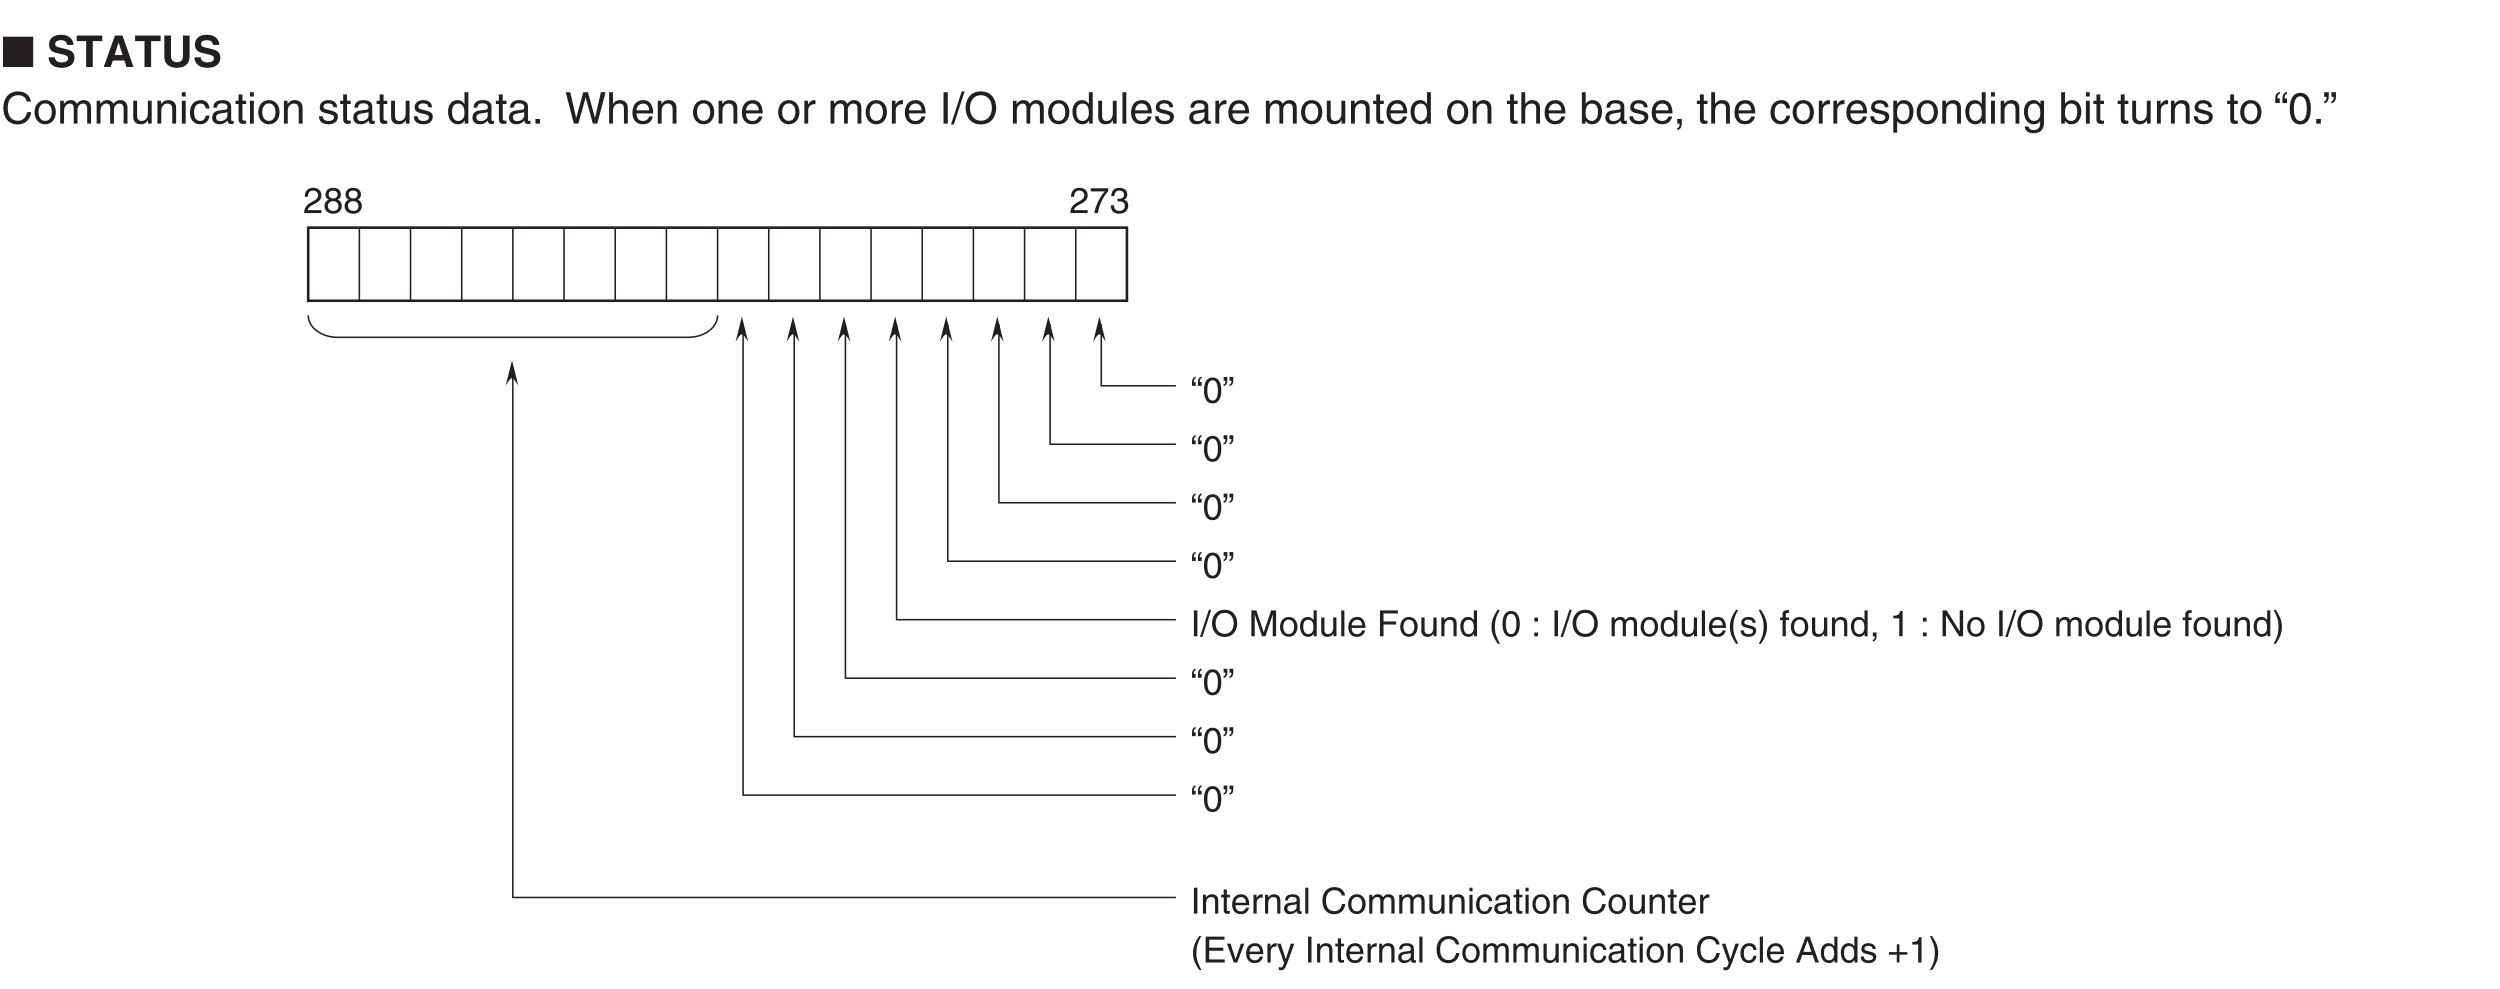 <?xml version="1.0" encoding="UTF-8"?>
<svg xmlns="http://www.w3.org/2000/svg" xmlns:xlink="http://www.w3.org/1999/xlink" width="484.72pt" height="191.67pt" viewBox="0 0 484.72 191.67" version="1.2">
<defs>
<g>
<symbol overflow="visible" id="glyph0-0">
<path style="stroke:none;" d="M 0 0 L 4.234 0 L 4.234 -5.938 L 0 -5.938 Z M 2.125 -3.344 L 0.672 -5.516 L 3.562 -5.516 Z M 2.375 -2.969 L 3.812 -5.141 L 3.812 -0.812 Z M 0.672 -0.422 L 2.125 -2.594 L 3.562 -0.422 Z M 0.422 -5.141 L 1.859 -2.969 L 0.422 -0.812 Z M 0.422 -5.141 "/>
</symbol>
<symbol overflow="visible" id="glyph0-1">
<path style="stroke:none;" d="M 6.156 0 L 6.156 -5.875 L 0.297 -5.875 L 0.297 0 Z M 6.156 0 "/>
</symbol>
<symbol overflow="visible" id="glyph1-0">
<path style="stroke:none;" d="M 0 0 L 4.234 0 L 4.234 -5.938 L 0 -5.938 Z M 2.125 -3.344 L 0.672 -5.516 L 3.562 -5.516 Z M 2.375 -2.969 L 3.812 -5.141 L 3.812 -0.812 Z M 0.672 -0.422 L 2.125 -2.594 L 3.562 -0.422 Z M 0.422 -5.141 L 1.859 -2.969 L 0.422 -0.812 Z M 0.422 -5.141 "/>
</symbol>
<symbol overflow="visible" id="glyph1-1">
<path style="stroke:none;" d=""/>
</symbol>
<symbol overflow="visible" id="glyph1-2">
<path style="stroke:none;" d="M 0.328 -1.875 C 0.328 -1.125 0.719 0.156 2.938 0.156 C 3.469 0.156 5.344 0 5.344 -1.828 C 5.344 -2.922 4.578 -3.266 3.734 -3.469 L 2.25 -3.828 C 2 -3.891 1.609 -4 1.609 -4.469 C 1.609 -5.016 2.188 -5.203 2.672 -5.203 C 3.781 -5.203 3.891 -4.562 3.922 -4.281 L 5.141 -4.281 C 5.141 -5.031 4.625 -6.25 2.766 -6.25 C 0.781 -6.25 0.422 -5.062 0.422 -4.375 C 0.422 -3.031 1.375 -2.812 2.359 -2.594 L 3.016 -2.438 C 3.656 -2.281 4.109 -2.156 4.109 -1.688 C 4.109 -1.031 3.438 -0.891 2.844 -0.891 C 1.734 -0.891 1.562 -1.531 1.547 -1.875 Z M 0.328 -1.875 "/>
</symbol>
<symbol overflow="visible" id="glyph1-3">
<path style="stroke:none;" d="M 3.234 -5.016 L 5.078 -5.016 L 5.078 -6.094 L 0.125 -6.094 L 0.125 -5.016 L 1.953 -5.016 L 1.953 0 L 3.234 0 Z M 3.234 -5.016 "/>
</symbol>
<symbol overflow="visible" id="glyph1-4">
<path style="stroke:none;" d="M 1.938 -1.25 L 4.188 -1.25 L 4.578 0 L 5.953 0 L 3.812 -6.094 L 2.344 -6.094 L 0.172 0 L 1.516 0 Z M 3.047 -4.719 L 3.078 -4.719 L 3.828 -2.312 L 2.281 -2.312 Z M 3.047 -4.719 "/>
</symbol>
<symbol overflow="visible" id="glyph1-5">
<path style="stroke:none;" d="M 5.516 -6.094 L 4.219 -6.094 L 4.219 -2.078 C 4.219 -1.344 3.875 -0.922 3 -0.922 C 2.406 -0.922 1.906 -1.297 1.906 -2.141 L 1.906 -6.094 L 0.609 -6.094 L 0.609 -2.047 C 0.625 -1.438 0.75 -0.953 1.094 -0.578 C 1.625 0.031 2.453 0.156 3.016 0.156 C 4.562 0.156 5.516 -0.531 5.516 -2.125 Z M 5.516 -6.094 "/>
</symbol>
<symbol overflow="visible" id="glyph2-0">
<path style="stroke:none;" d="M 0 0 L 4.234 0 L 4.234 -5.938 L 0 -5.938 Z M 2.125 -3.344 L 0.672 -5.516 L 3.562 -5.516 Z M 2.375 -2.969 L 3.812 -5.141 L 3.812 -0.812 Z M 0.672 -0.422 L 2.125 -2.594 L 3.562 -0.422 Z M 0.422 -5.141 L 1.859 -2.969 L 0.422 -0.812 Z M 0.422 -5.141 "/>
</symbol>
<symbol overflow="visible" id="glyph2-1">
<path style="stroke:none;" d="M 5.719 -4.266 C 5.594 -5.281 4.781 -6.25 3.219 -6.25 C 1.438 -6.25 0.375 -4.953 0.375 -3.078 C 0.375 -0.734 1.734 0.156 3.109 0.156 C 3.578 0.156 5.438 0.062 5.781 -2.234 L 4.984 -2.234 C 4.703 -0.828 3.781 -0.562 3.234 -0.562 C 1.734 -0.562 1.219 -1.672 1.219 -3.109 C 1.219 -4.703 2.109 -5.516 3.219 -5.516 C 3.797 -5.516 4.688 -5.328 4.922 -4.266 Z M 5.719 -4.266 "/>
</symbol>
<symbol overflow="visible" id="glyph2-2">
<path style="stroke:none;" d="M 0.297 -2.219 C 0.297 -1.078 0.938 0.125 2.359 0.125 C 3.781 0.125 4.422 -1.078 4.422 -2.219 C 4.422 -3.375 3.781 -4.562 2.359 -4.562 C 0.938 -4.562 0.297 -3.375 0.297 -2.219 Z M 1.062 -2.219 C 1.062 -2.812 1.297 -3.922 2.359 -3.922 C 3.422 -3.922 3.641 -2.812 3.641 -2.219 C 3.641 -1.625 3.422 -0.531 2.359 -0.531 C 1.297 -0.531 1.062 -1.625 1.062 -2.219 Z M 1.062 -2.219 "/>
</symbol>
<symbol overflow="visible" id="glyph2-3">
<path style="stroke:none;" d="M 0.547 0 L 1.297 0 L 1.297 -2.422 C 1.297 -3.625 2.047 -3.891 2.469 -3.891 C 3.016 -3.891 3.172 -3.438 3.172 -3.078 L 3.172 0 L 3.906 0 L 3.906 -2.703 C 3.906 -3.297 4.328 -3.891 4.953 -3.891 C 5.594 -3.891 5.781 -3.484 5.781 -2.875 L 5.781 0 L 6.531 0 L 6.531 -3.078 C 6.531 -4.312 5.625 -4.562 5.156 -4.562 C 4.469 -4.562 4.172 -4.266 3.797 -3.844 C 3.672 -4.078 3.406 -4.562 2.609 -4.562 C 1.812 -4.562 1.438 -4.047 1.266 -3.812 L 1.25 -3.812 L 1.25 -4.438 L 0.547 -4.438 Z M 0.547 0 "/>
</symbol>
<symbol overflow="visible" id="glyph2-4">
<path style="stroke:none;" d="M 4.156 0 L 4.156 -4.438 L 3.406 -4.438 L 3.406 -2 C 3.406 -1.344 3.125 -0.516 2.188 -0.516 C 1.703 -0.516 1.328 -0.766 1.328 -1.5 L 1.328 -4.438 L 0.578 -4.438 L 0.578 -1.25 C 0.578 -0.188 1.359 0.125 2.016 0.125 C 2.734 0.125 3.109 -0.141 3.422 -0.656 L 3.438 -0.641 L 3.438 0 Z M 4.156 0 "/>
</symbol>
<symbol overflow="visible" id="glyph2-5">
<path style="stroke:none;" d="M 4.172 -3.016 C 4.172 -4.281 3.297 -4.562 2.609 -4.562 C 1.844 -4.562 1.438 -4.047 1.266 -3.812 L 1.25 -3.812 L 1.25 -4.438 L 0.547 -4.438 L 0.547 0 L 1.297 0 L 1.297 -2.422 C 1.297 -3.625 2.047 -3.891 2.469 -3.891 C 3.203 -3.891 3.422 -3.5 3.422 -2.734 L 3.422 0 L 4.172 0 Z M 4.172 -3.016 "/>
</symbol>
<symbol overflow="visible" id="glyph2-6">
<path style="stroke:none;" d="M 1.312 -4.438 L 0.562 -4.438 L 0.562 0 L 1.312 0 Z M 1.312 -5.25 L 1.312 -6.094 L 0.562 -6.094 L 0.562 -5.25 Z M 1.312 -5.25 "/>
</symbol>
<symbol overflow="visible" id="glyph2-7">
<path style="stroke:none;" d="M 4.047 -2.938 C 3.984 -3.719 3.547 -4.562 2.391 -4.562 C 0.922 -4.562 0.25 -3.469 0.25 -2.094 C 0.25 -0.812 1 0.125 2.234 0.125 C 3.531 0.125 3.969 -0.859 4.047 -1.562 L 3.328 -1.562 C 3.203 -0.891 2.766 -0.516 2.266 -0.516 C 1.234 -0.516 1.047 -1.453 1.047 -2.219 C 1.047 -3.016 1.344 -3.891 2.281 -3.891 C 2.906 -3.891 3.234 -3.531 3.328 -2.938 Z M 4.047 -2.938 "/>
</symbol>
<symbol overflow="visible" id="glyph2-8">
<path style="stroke:none;" d="M 1.219 -3.094 C 1.266 -3.422 1.391 -3.938 2.234 -3.938 C 2.938 -3.938 3.281 -3.688 3.281 -3.219 C 3.281 -2.781 3.062 -2.719 2.891 -2.703 L 1.656 -2.547 C 0.422 -2.391 0.312 -1.531 0.312 -1.156 C 0.312 -0.391 0.875 0.125 1.703 0.125 C 2.562 0.125 3.016 -0.281 3.297 -0.594 C 3.328 -0.25 3.422 0.078 4.094 0.078 C 4.266 0.078 4.375 0.031 4.5 0 L 4.5 -0.547 C 4.406 -0.531 4.312 -0.516 4.25 -0.516 C 4.094 -0.516 4 -0.578 4 -0.766 L 4 -3.328 C 4 -4.469 2.719 -4.562 2.359 -4.562 C 1.266 -4.562 0.562 -4.156 0.531 -3.094 Z M 3.266 -1.531 C 3.266 -0.938 2.578 -0.484 1.891 -0.484 C 1.328 -0.484 1.078 -0.781 1.078 -1.266 C 1.078 -1.828 1.656 -1.938 2.031 -1.984 C 2.953 -2.109 3.141 -2.172 3.266 -2.266 Z M 3.266 -1.531 "/>
</symbol>
<symbol overflow="visible" id="glyph2-9">
<path style="stroke:none;" d="M 2.188 -3.812 L 2.188 -4.438 L 1.469 -4.438 L 1.469 -5.672 L 0.719 -5.672 L 0.719 -4.438 L 0.125 -4.438 L 0.125 -3.812 L 0.719 -3.812 L 0.719 -0.891 C 0.719 -0.359 0.875 0.062 1.625 0.062 C 1.703 0.062 1.906 0.031 2.188 0 L 2.188 -0.578 L 1.922 -0.578 C 1.766 -0.578 1.469 -0.578 1.469 -0.938 L 1.469 -3.812 Z M 2.188 -3.812 "/>
</symbol>
<symbol overflow="visible" id="glyph2-10">
<path style="stroke:none;" d=""/>
</symbol>
<symbol overflow="visible" id="glyph2-11">
<path style="stroke:none;" d="M 3.797 -3.172 C 3.797 -3.391 3.688 -4.562 2.094 -4.562 C 1.219 -4.562 0.422 -4.125 0.422 -3.141 C 0.422 -2.531 0.828 -2.219 1.438 -2.062 L 2.312 -1.859 C 2.938 -1.703 3.188 -1.578 3.188 -1.219 C 3.188 -0.734 2.703 -0.516 2.172 -0.516 C 1.125 -0.516 1.016 -1.078 1 -1.422 L 0.266 -1.422 C 0.297 -0.891 0.422 0.125 2.188 0.125 C 3.188 0.125 3.938 -0.422 3.938 -1.344 C 3.938 -1.938 3.609 -2.281 2.688 -2.516 L 1.938 -2.703 C 1.359 -2.844 1.141 -2.922 1.141 -3.297 C 1.141 -3.844 1.797 -3.922 2.016 -3.922 C 2.969 -3.922 3.062 -3.453 3.078 -3.172 Z M 3.797 -3.172 "/>
</symbol>
<symbol overflow="visible" id="glyph2-12">
<path style="stroke:none;" d="M 4.234 -6.094 L 3.484 -6.094 L 3.484 -3.875 L 3.469 -3.812 C 3.297 -4.062 2.953 -4.562 2.141 -4.562 C 0.969 -4.562 0.297 -3.594 0.297 -2.344 C 0.297 -1.297 0.734 0.125 2.25 0.125 C 2.688 0.125 3.188 -0.016 3.516 -0.609 L 3.531 -0.609 L 3.531 0 L 4.234 0 Z M 1.062 -2.234 C 1.062 -2.797 1.125 -3.891 2.281 -3.891 C 3.359 -3.891 3.484 -2.734 3.484 -2.016 C 3.484 -0.828 2.734 -0.516 2.266 -0.516 C 1.453 -0.516 1.062 -1.25 1.062 -2.234 Z M 1.062 -2.234 "/>
</symbol>
<symbol overflow="visible" id="glyph2-13">
<path style="stroke:none;" d="M 1.625 -0.906 L 0.734 -0.906 L 0.734 0 L 1.625 0 Z M 1.625 -0.906 "/>
</symbol>
<symbol overflow="visible" id="glyph2-14">
<path style="stroke:none;" d="M 4 -5.047 L 4.016 -5.047 L 5.406 0 L 6.266 0 L 7.875 -6.094 L 6.969 -6.094 L 5.828 -1.141 L 5.812 -1.141 L 4.453 -6.094 L 3.547 -6.094 L 2.188 -1.141 L 2.156 -1.141 L 1.031 -6.094 L 0.141 -6.094 L 1.719 0 L 2.594 0 Z M 4 -5.047 "/>
</symbol>
<symbol overflow="visible" id="glyph2-15">
<path style="stroke:none;" d="M 4.172 -3.016 C 4.172 -4.281 3.297 -4.562 2.609 -4.562 C 1.906 -4.562 1.531 -4.125 1.312 -3.844 L 1.297 -3.844 L 1.297 -6.094 L 0.547 -6.094 L 0.547 0 L 1.297 0 L 1.297 -2.422 C 1.297 -3.531 1.922 -3.891 2.531 -3.891 C 3.25 -3.891 3.422 -3.5 3.422 -2.906 L 3.422 0 L 4.172 0 Z M 4.172 -3.016 "/>
</symbol>
<symbol overflow="visible" id="glyph2-16">
<path style="stroke:none;" d="M 3.578 -1.391 C 3.547 -1.062 3.125 -0.516 2.422 -0.516 C 1.562 -0.516 1.141 -1.047 1.141 -1.984 L 4.375 -1.984 C 4.375 -3.547 3.75 -4.562 2.469 -4.562 C 1 -4.562 0.344 -3.469 0.344 -2.094 C 0.344 -0.812 1.078 0.125 2.328 0.125 C 3.031 0.125 3.328 -0.047 3.531 -0.172 C 4.094 -0.547 4.297 -1.172 4.312 -1.391 Z M 1.141 -2.578 C 1.141 -3.266 1.688 -3.891 2.359 -3.891 C 3.281 -3.891 3.562 -3.266 3.609 -2.578 Z M 1.141 -2.578 "/>
</symbol>
<symbol overflow="visible" id="glyph2-17">
<path style="stroke:none;" d="M 1.406 -2.578 C 1.406 -3.219 1.844 -3.766 2.531 -3.766 L 2.812 -3.766 L 2.812 -4.547 C 2.75 -4.562 2.719 -4.562 2.625 -4.562 C 2.062 -4.562 1.672 -4.219 1.375 -3.703 L 1.359 -3.703 L 1.359 -4.438 L 0.656 -4.438 L 0.656 0 L 1.406 0 Z M 1.406 -2.578 "/>
</symbol>
<symbol overflow="visible" id="glyph2-18">
<path style="stroke:none;" d="M 1.594 -6.094 L 0.766 -6.094 L 0.766 0 L 1.594 0 Z M 1.594 -6.094 "/>
</symbol>
<symbol overflow="visible" id="glyph2-19">
<path style="stroke:none;" d="M 2.5 -6.25 L 1.938 -6.25 L -0.141 0.156 L 0.422 0.156 Z M 2.5 -6.25 "/>
</symbol>
<symbol overflow="visible" id="glyph2-20">
<path style="stroke:none;" d="M 5.422 -3.047 C 5.422 -1.609 4.625 -0.562 3.297 -0.562 C 1.984 -0.562 1.172 -1.609 1.172 -3.047 C 1.172 -4.484 1.984 -5.516 3.297 -5.516 C 4.625 -5.516 5.422 -4.484 5.422 -3.047 Z M 6.266 -3.047 C 6.266 -4.359 5.578 -6.25 3.297 -6.25 C 1.031 -6.25 0.328 -4.359 0.328 -3.047 C 0.328 -1.734 1.031 0.156 3.297 0.156 C 5.578 0.156 6.266 -1.734 6.266 -3.047 Z M 6.266 -3.047 "/>
</symbol>
<symbol overflow="visible" id="glyph2-21">
<path style="stroke:none;" d="M 1.312 -6.094 L 0.562 -6.094 L 0.562 0 L 1.312 0 Z M 1.312 -6.094 "/>
</symbol>
<symbol overflow="visible" id="glyph2-22">
<path style="stroke:none;" d="M 1.203 0 L 1.203 -0.547 L 1.219 -0.547 C 1.359 -0.312 1.688 0.125 2.438 0.125 C 3.938 0.125 4.391 -1.297 4.391 -2.344 C 4.391 -3.594 3.719 -4.562 2.531 -4.562 C 2.016 -4.562 1.578 -4.344 1.25 -3.875 L 1.234 -3.875 L 1.234 -6.094 L 0.484 -6.094 L 0.484 0 Z M 3.609 -2.234 C 3.609 -1.25 3.234 -0.516 2.422 -0.516 C 1.938 -0.516 1.203 -0.828 1.203 -2.016 C 1.203 -2.734 1.328 -3.891 2.406 -3.891 C 3.562 -3.891 3.609 -2.797 3.609 -2.234 Z M 3.609 -2.234 "/>
</symbol>
<symbol overflow="visible" id="glyph2-23">
<path style="stroke:none;" d="M 0.734 0 L 1.188 0 C 1.188 0.406 1.094 0.828 0.734 0.859 L 0.734 1.25 C 0.906 1.219 1.625 1.094 1.625 -0.062 L 1.625 -0.906 L 0.734 -0.906 Z M 0.734 0 "/>
</symbol>
<symbol overflow="visible" id="glyph2-24">
<path style="stroke:none;" d="M 1.203 -2.016 C 1.203 -2.734 1.328 -3.891 2.406 -3.891 C 3.562 -3.891 3.609 -2.797 3.609 -2.234 C 3.609 -1.25 3.234 -0.516 2.422 -0.516 C 1.938 -0.516 1.203 -0.828 1.203 -2.016 Z M 0.484 1.75 L 1.234 1.75 L 1.234 -0.469 L 1.25 -0.469 C 1.453 -0.156 1.844 0.125 2.438 0.125 C 3.938 0.125 4.391 -1.297 4.391 -2.344 C 4.391 -3.594 3.719 -4.562 2.531 -4.562 C 1.734 -4.562 1.391 -4.062 1.219 -3.812 L 1.203 -3.812 L 1.203 -4.438 L 0.484 -4.438 Z M 0.484 1.75 "/>
</symbol>
<symbol overflow="visible" id="glyph2-25">
<path style="stroke:none;" d="M 1.109 -2.234 C 1.109 -2.797 1.172 -3.891 2.328 -3.891 C 3.406 -3.891 3.516 -2.734 3.516 -2.016 C 3.516 -0.828 2.781 -0.516 2.312 -0.516 C 1.5 -0.516 1.109 -1.25 1.109 -2.234 Z M 4.234 -4.438 L 3.531 -4.438 L 3.531 -3.812 L 3.516 -3.812 C 3.328 -4.062 3 -4.562 2.188 -4.562 C 1.016 -4.562 0.344 -3.594 0.344 -2.344 C 0.344 -1.297 0.781 0.125 2.297 0.125 C 2.891 0.125 3.281 -0.156 3.469 -0.469 L 3.469 -0.5 L 3.484 -0.5 L 3.484 -0.312 C 3.484 0.219 3.516 1.25 2.219 1.25 C 2.047 1.25 1.359 1.25 1.219 0.547 L 0.469 0.547 C 0.625 1.719 1.641 1.859 2.172 1.859 C 4.219 1.859 4.234 0.266 4.234 -0.359 Z M 4.234 -4.438 "/>
</symbol>
<symbol overflow="visible" id="glyph2-26">
<path style="stroke:none;" d="M 2.609 -4.891 L 2.156 -4.891 C 2.156 -5.172 2.156 -5.688 2.609 -5.75 L 2.609 -6.156 C 1.922 -5.984 1.719 -5.469 1.719 -4.812 L 1.719 -3.984 L 2.609 -3.984 Z M 1.203 -4.891 L 0.75 -4.891 C 0.75 -5.172 0.766 -5.688 1.203 -5.75 L 1.203 -6.156 C 0.516 -5.984 0.328 -5.469 0.328 -4.812 L 0.328 -3.984 L 1.203 -3.984 Z M 1.203 -4.891 "/>
</symbol>
<symbol overflow="visible" id="glyph2-27">
<path style="stroke:none;" d="M 3.609 -2.906 C 3.609 -1.406 3.219 -0.516 2.359 -0.516 C 1.5 -0.516 1.109 -1.406 1.109 -2.906 C 1.109 -4.391 1.5 -5.297 2.359 -5.297 C 3.219 -5.297 3.609 -4.391 3.609 -2.906 Z M 4.406 -2.906 C 4.406 -4.141 4.078 -5.969 2.359 -5.969 C 0.641 -5.969 0.312 -4.141 0.312 -2.906 C 0.312 -1.656 0.641 0.156 2.359 0.156 C 4.078 0.156 4.406 -1.656 4.406 -2.906 Z M 4.406 -2.906 "/>
</symbol>
<symbol overflow="visible" id="glyph2-28">
<path style="stroke:none;" d="M 0.219 -5.188 L 0.672 -5.188 C 0.672 -4.906 0.656 -4.391 0.219 -4.328 L 0.219 -3.922 C 0.906 -4.094 1.109 -4.609 1.109 -5.266 L 1.109 -6.094 L 0.219 -6.094 Z M 1.625 -5.188 L 2.062 -5.188 C 2.062 -4.906 2.062 -4.391 1.625 -4.328 L 1.625 -3.922 C 2.312 -4.094 2.5 -4.609 2.5 -5.266 L 2.5 -6.094 L 1.625 -6.094 Z M 1.625 -5.188 "/>
</symbol>
<symbol overflow="visible" id="glyph3-0">
<path style="stroke:none;" d="M 0 0 L 3.5 0 L 3.5 -4.891 L 0 -4.891 Z M 1.75 -2.766 L 0.562 -4.547 L 2.938 -4.547 Z M 1.953 -2.438 L 3.141 -4.219 L 3.141 -0.656 Z M 0.562 -0.344 L 1.75 -2.125 L 2.938 -0.344 Z M 0.344 -4.219 L 1.531 -2.438 L 0.344 -0.656 Z M 0.344 -4.219 "/>
</symbol>
<symbol overflow="visible" id="glyph3-1">
<path style="stroke:none;" d="M 0.922 -3.156 C 0.938 -3.5 0.984 -4.359 1.906 -4.359 C 2.641 -4.359 2.891 -3.859 2.891 -3.469 C 2.891 -2.828 2.5 -2.625 1.984 -2.328 L 1.328 -1.953 C 0.672 -1.562 0.219 -1.016 0.188 0 L 3.547 0 L 3.547 -0.578 L 0.875 -0.578 C 0.906 -0.766 1.047 -1.156 1.719 -1.516 L 2.234 -1.797 C 2.969 -2.188 3.547 -2.562 3.547 -3.438 C 3.547 -4.359 2.859 -4.906 2 -4.906 C 1.469 -4.906 0.312 -4.75 0.312 -3.156 Z M 0.922 -3.156 "/>
</symbol>
<symbol overflow="visible" id="glyph3-2">
<path style="stroke:none;" d="M 0.266 -4.203 L 2.969 -4.203 C 2.016 -3.109 1.125 -1.344 0.953 0 L 1.641 0 C 1.984 -2.188 3.156 -3.75 3.656 -4.266 L 3.656 -4.812 L 0.266 -4.812 Z M 0.266 -4.203 "/>
</symbol>
<symbol overflow="visible" id="glyph3-3">
<path style="stroke:none;" d="M 1.562 -2.266 C 1.656 -2.266 1.75 -2.266 1.844 -2.266 C 2.266 -2.266 2.984 -2.188 2.984 -1.375 C 2.984 -0.797 2.547 -0.422 1.922 -0.422 C 1 -0.422 0.891 -1.047 0.875 -1.5 L 0.234 -1.5 C 0.281 -0.938 0.422 -0.375 0.969 -0.078 C 1.203 0.047 1.516 0.125 1.875 0.125 C 3.125 0.125 3.641 -0.641 3.641 -1.453 C 3.641 -2.109 3.297 -2.438 2.828 -2.594 L 2.828 -2.609 C 3.094 -2.688 3.453 -2.984 3.453 -3.625 C 3.453 -4.359 2.891 -4.906 1.938 -4.906 C 0.656 -4.906 0.359 -4.016 0.359 -3.297 L 0.953 -3.297 C 0.984 -3.641 1.047 -4.359 1.906 -4.359 C 2.641 -4.359 2.828 -3.875 2.828 -3.578 C 2.828 -2.969 2.359 -2.781 1.891 -2.781 C 1.781 -2.781 1.672 -2.781 1.562 -2.797 Z M 1.562 -2.266 "/>
</symbol>
<symbol overflow="visible" id="glyph3-4">
<path style="stroke:none;" d="M 3.438 -3.641 C 3.438 -4.219 3.016 -4.906 1.922 -4.906 C 0.75 -4.906 0.438 -4.078 0.438 -3.562 C 0.438 -3.094 0.672 -2.766 1.094 -2.609 C 0.578 -2.391 0.266 -2.016 0.266 -1.406 C 0.266 -1.172 0.266 -0.641 0.766 -0.25 C 1.156 0.062 1.672 0.125 1.953 0.125 C 3.109 0.125 3.609 -0.625 3.609 -1.422 C 3.609 -1.781 3.469 -2.328 2.812 -2.609 C 3.031 -2.719 3.438 -2.938 3.438 -3.641 Z M 1.938 -2.312 C 2.5 -2.312 2.953 -2.016 2.953 -1.344 C 2.953 -0.578 2.422 -0.422 1.969 -0.422 C 1.125 -0.422 0.922 -1 0.922 -1.391 C 0.922 -1.844 1.25 -2.312 1.938 -2.312 Z M 1.922 -2.828 C 1.484 -2.828 1.062 -3.125 1.062 -3.594 C 1.062 -3.906 1.234 -4.359 1.891 -4.359 C 2.609 -4.359 2.797 -3.922 2.797 -3.625 C 2.797 -3.172 2.453 -2.828 1.922 -2.828 Z M 1.922 -2.828 "/>
</symbol>
<symbol overflow="visible" id="glyph3-5">
<path style="stroke:none;" d="M 2.141 -4.016 L 1.781 -4.016 C 1.781 -4.266 1.781 -4.672 2.141 -4.734 L 2.141 -5.062 C 1.578 -4.938 1.422 -4.5 1.422 -3.969 L 1.422 -3.281 L 2.141 -3.281 Z M 0.984 -4.016 L 0.625 -4.016 C 0.625 -4.266 0.625 -4.672 0.984 -4.734 L 0.984 -5.062 C 0.422 -4.938 0.266 -4.5 0.266 -3.969 L 0.266 -3.281 L 0.984 -3.281 Z M 0.984 -4.016 "/>
</symbol>
<symbol overflow="visible" id="glyph3-6">
<path style="stroke:none;" d="M 2.969 -2.391 C 2.969 -1.156 2.641 -0.422 1.938 -0.422 C 1.234 -0.422 0.922 -1.156 0.922 -2.391 C 0.922 -3.625 1.234 -4.359 1.938 -4.359 C 2.641 -4.359 2.969 -3.625 2.969 -2.391 Z M 3.625 -2.391 C 3.625 -3.406 3.359 -4.906 1.938 -4.906 C 0.531 -4.906 0.266 -3.406 0.266 -2.391 C 0.266 -1.375 0.531 0.125 1.938 0.125 C 3.359 0.125 3.625 -1.375 3.625 -2.391 Z M 3.625 -2.391 "/>
</symbol>
<symbol overflow="visible" id="glyph3-7">
<path style="stroke:none;" d="M 0.188 -4.281 L 0.547 -4.281 C 0.547 -4.031 0.547 -3.625 0.188 -3.562 L 0.188 -3.234 C 0.75 -3.359 0.906 -3.797 0.906 -4.328 L 0.906 -5.016 L 0.188 -5.016 Z M 1.328 -4.281 L 1.703 -4.281 C 1.703 -4.031 1.703 -3.625 1.328 -3.562 L 1.328 -3.234 C 1.906 -3.359 2.062 -3.797 2.062 -4.328 L 2.062 -5.016 L 1.328 -5.016 Z M 1.328 -4.281 "/>
</symbol>
<symbol overflow="visible" id="glyph3-8">
<path style="stroke:none;" d="M 1.312 -5.016 L 0.641 -5.016 L 0.641 0 L 1.312 0 Z M 1.312 -5.016 "/>
</symbol>
<symbol overflow="visible" id="glyph3-9">
<path style="stroke:none;" d="M 2.062 -5.141 L 1.594 -5.141 L -0.125 0.125 L 0.344 0.125 Z M 2.062 -5.141 "/>
</symbol>
<symbol overflow="visible" id="glyph3-10">
<path style="stroke:none;" d="M 4.469 -2.5 C 4.469 -1.328 3.812 -0.469 2.719 -0.469 C 1.625 -0.469 0.969 -1.328 0.969 -2.5 C 0.969 -3.688 1.625 -4.547 2.719 -4.547 C 3.812 -4.547 4.469 -3.688 4.469 -2.5 Z M 5.156 -2.5 C 5.156 -3.594 4.594 -5.141 2.719 -5.141 C 0.844 -5.141 0.266 -3.594 0.266 -2.5 C 0.266 -1.422 0.844 0.125 2.719 0.125 C 4.594 0.125 5.156 -1.422 5.156 -2.5 Z M 5.156 -2.5 "/>
</symbol>
<symbol overflow="visible" id="glyph3-11">
<path style="stroke:none;" d=""/>
</symbol>
<symbol overflow="visible" id="glyph3-12">
<path style="stroke:none;" d="M 5.312 0 L 5.312 -5.016 L 4.344 -5.016 L 2.922 -0.781 L 2.906 -0.781 L 1.484 -5.016 L 0.516 -5.016 L 0.516 0 L 1.172 0 L 1.172 -2.969 C 1.172 -3.109 1.156 -3.75 1.156 -4.203 L 1.172 -4.203 L 2.578 0 L 3.25 0 L 4.656 -4.219 L 4.672 -4.219 C 4.672 -3.75 4.656 -3.109 4.656 -2.969 L 4.656 0 Z M 5.312 0 "/>
</symbol>
<symbol overflow="visible" id="glyph3-13">
<path style="stroke:none;" d="M 0.25 -1.828 C 0.25 -0.891 0.781 0.094 1.938 0.094 C 3.109 0.094 3.641 -0.891 3.641 -1.828 C 3.641 -2.766 3.109 -3.75 1.938 -3.75 C 0.781 -3.75 0.25 -2.766 0.25 -1.828 Z M 0.875 -1.828 C 0.875 -2.312 1.062 -3.234 1.938 -3.234 C 2.828 -3.234 3 -2.312 3 -1.828 C 3 -1.344 2.828 -0.438 1.938 -0.438 C 1.062 -0.438 0.875 -1.344 0.875 -1.828 Z M 0.875 -1.828 "/>
</symbol>
<symbol overflow="visible" id="glyph3-14">
<path style="stroke:none;" d="M 3.484 -5.016 L 2.875 -5.016 L 2.875 -3.188 L 2.859 -3.141 C 2.703 -3.344 2.438 -3.75 1.766 -3.75 C 0.797 -3.75 0.25 -2.969 0.25 -1.938 C 0.25 -1.062 0.609 0.109 1.844 0.109 C 2.203 0.109 2.625 0 2.891 -0.5 L 2.906 -0.5 L 2.906 0 L 3.484 0 Z M 0.875 -1.844 C 0.875 -2.312 0.922 -3.203 1.875 -3.203 C 2.766 -3.203 2.859 -2.25 2.859 -1.656 C 2.859 -0.688 2.25 -0.422 1.859 -0.422 C 1.188 -0.422 0.875 -1.031 0.875 -1.844 Z M 0.875 -1.844 "/>
</symbol>
<symbol overflow="visible" id="glyph3-15">
<path style="stroke:none;" d="M 3.422 0 L 3.422 -3.656 L 2.797 -3.656 L 2.797 -1.641 C 2.797 -1.109 2.562 -0.422 1.797 -0.422 C 1.391 -0.422 1.094 -0.625 1.094 -1.234 L 1.094 -3.656 L 0.469 -3.656 L 0.469 -1.031 C 0.469 -0.156 1.125 0.109 1.656 0.109 C 2.25 0.109 2.562 -0.125 2.828 -0.547 L 2.828 0 Z M 3.422 0 "/>
</symbol>
<symbol overflow="visible" id="glyph3-16">
<path style="stroke:none;" d="M 1.078 -5.016 L 0.469 -5.016 L 0.469 0 L 1.078 0 Z M 1.078 -5.016 "/>
</symbol>
<symbol overflow="visible" id="glyph3-17">
<path style="stroke:none;" d="M 2.938 -1.141 C 2.922 -0.875 2.578 -0.422 2 -0.422 C 1.297 -0.422 0.938 -0.859 0.938 -1.625 L 3.609 -1.625 C 3.609 -2.922 3.094 -3.75 2.031 -3.75 C 0.828 -3.75 0.281 -2.859 0.281 -1.719 C 0.281 -0.672 0.891 0.109 1.906 0.109 C 2.5 0.109 2.734 -0.031 2.906 -0.141 C 3.359 -0.453 3.531 -0.969 3.562 -1.141 Z M 0.938 -2.109 C 0.938 -2.688 1.391 -3.203 1.953 -3.203 C 2.703 -3.203 2.938 -2.688 2.969 -2.109 Z M 0.938 -2.109 "/>
</symbol>
<symbol overflow="visible" id="glyph3-18">
<path style="stroke:none;" d="M 1.281 -2.281 L 3.734 -2.281 L 3.734 -2.875 L 1.281 -2.875 L 1.281 -4.422 L 4.078 -4.422 L 4.078 -5.016 L 0.594 -5.016 L 0.594 0 L 1.281 0 Z M 1.281 -2.281 "/>
</symbol>
<symbol overflow="visible" id="glyph3-19">
<path style="stroke:none;" d="M 3.422 -2.484 C 3.422 -3.531 2.719 -3.75 2.156 -3.75 C 1.516 -3.75 1.188 -3.328 1.047 -3.141 L 1.031 -3.141 L 1.031 -3.656 L 0.453 -3.656 L 0.453 0 L 1.062 0 L 1.062 -1.984 C 1.062 -2.984 1.688 -3.203 2.031 -3.203 C 2.641 -3.203 2.812 -2.891 2.812 -2.25 L 2.812 0 L 3.422 0 Z M 3.422 -2.484 "/>
</symbol>
<symbol overflow="visible" id="glyph3-20">
<path style="stroke:none;" d="M 1.656 -5.125 C 0.906 -4.047 0.469 -3.047 0.469 -1.828 C 0.469 -0.516 0.953 0.359 1.672 1.453 L 2.094 1.453 C 1.531 0.344 1.125 -0.5 1.125 -1.656 C 1.125 -3.328 1.484 -4 2.078 -5.125 Z M 1.656 -5.125 "/>
</symbol>
<symbol overflow="visible" id="glyph3-21">
<path style="stroke:none;" d="M 1.328 -0.734 L 0.609 -0.734 L 0.609 0 L 1.328 0 Z M 1.328 -3.609 L 0.609 -3.609 L 0.609 -2.859 L 1.328 -2.859 Z M 1.328 -3.609 "/>
</symbol>
<symbol overflow="visible" id="glyph3-22">
<path style="stroke:none;" d="M 0.453 0 L 1.062 0 L 1.062 -1.984 C 1.062 -2.984 1.688 -3.203 2.031 -3.203 C 2.484 -3.203 2.609 -2.828 2.609 -2.531 L 2.609 0 L 3.219 0 L 3.219 -2.234 C 3.219 -2.719 3.562 -3.203 4.078 -3.203 C 4.609 -3.203 4.75 -2.859 4.75 -2.359 L 4.75 0 L 5.375 0 L 5.375 -2.531 C 5.375 -3.562 4.625 -3.75 4.234 -3.75 C 3.672 -3.75 3.422 -3.5 3.125 -3.156 C 3.016 -3.359 2.812 -3.75 2.156 -3.75 C 1.5 -3.75 1.188 -3.328 1.047 -3.141 L 1.031 -3.141 L 1.031 -3.656 L 0.453 -3.656 Z M 0.453 0 "/>
</symbol>
<symbol overflow="visible" id="glyph3-23">
<path style="stroke:none;" d="M 3.125 -2.609 C 3.125 -2.797 3.031 -3.75 1.719 -3.75 C 1 -3.75 0.344 -3.391 0.344 -2.594 C 0.344 -2.094 0.672 -1.828 1.188 -1.703 L 1.906 -1.531 C 2.422 -1.391 2.625 -1.297 2.625 -1 C 2.625 -0.594 2.234 -0.422 1.781 -0.422 C 0.922 -0.422 0.844 -0.891 0.812 -1.172 L 0.219 -1.172 C 0.25 -0.734 0.344 0.109 1.797 0.109 C 2.625 0.109 3.234 -0.344 3.234 -1.109 C 3.234 -1.594 2.969 -1.875 2.219 -2.062 L 1.594 -2.219 C 1.125 -2.344 0.938 -2.406 0.938 -2.703 C 0.938 -3.156 1.469 -3.234 1.656 -3.234 C 2.438 -3.234 2.516 -2.844 2.531 -2.609 Z M 3.125 -2.609 "/>
</symbol>
<symbol overflow="visible" id="glyph3-24">
<path style="stroke:none;" d="M 0.672 1.453 C 1.422 0.375 1.844 -0.625 1.844 -1.844 C 1.844 -3.156 1.375 -4.031 0.656 -5.125 L 0.234 -5.125 C 0.797 -4.016 1.188 -3.172 1.188 -2.016 C 1.188 -0.344 0.844 0.328 0.25 1.453 Z M 0.672 1.453 "/>
</symbol>
<symbol overflow="visible" id="glyph3-25">
<path style="stroke:none;" d="M 1.828 -3.141 L 1.828 -3.656 L 1.219 -3.656 L 1.219 -4.109 C 1.219 -4.406 1.312 -4.531 1.578 -4.531 C 1.656 -4.531 1.75 -4.531 1.828 -4.516 L 1.828 -5.078 C 1.734 -5.078 1.641 -5.078 1.547 -5.078 C 0.953 -5.078 0.594 -4.828 0.594 -4.281 L 0.594 -3.656 L 0.094 -3.656 L 0.094 -3.141 L 0.594 -3.141 L 0.594 0 L 1.219 0 L 1.219 -3.141 Z M 1.828 -3.141 "/>
</symbol>
<symbol overflow="visible" id="glyph3-26">
<path style="stroke:none;" d="M 0.609 0 L 0.984 0 C 0.984 0.328 0.906 0.672 0.609 0.703 L 0.609 1.031 C 0.75 1 1.328 0.891 1.328 -0.062 L 1.328 -0.734 L 0.609 -0.734 Z M 0.609 0 "/>
</symbol>
<symbol overflow="visible" id="glyph3-27">
<path style="stroke:none;" d="M 2.5 -4.906 L 2.031 -4.906 C 1.828 -4.109 1.5 -4.031 0.703 -3.969 L 0.703 -3.484 L 1.844 -3.484 L 1.844 0 L 2.5 0 Z M 2.5 -4.906 "/>
</symbol>
<symbol overflow="visible" id="glyph3-28">
<path style="stroke:none;" d="M 3.859 -0.969 L 3.844 -0.969 L 1.328 -5.016 L 0.531 -5.016 L 0.531 0 L 1.188 0 L 1.188 -4.047 L 1.203 -4.047 L 3.75 0 L 4.516 0 L 4.516 -5.016 L 3.859 -5.016 Z M 3.859 -0.969 "/>
</symbol>
<symbol overflow="visible" id="glyph3-29">
<path style="stroke:none;" d="M 1.797 -3.141 L 1.797 -3.656 L 1.203 -3.656 L 1.203 -4.672 L 0.594 -4.672 L 0.594 -3.656 L 0.094 -3.656 L 0.094 -3.141 L 0.594 -3.141 L 0.594 -0.734 C 0.594 -0.297 0.719 0.047 1.328 0.047 C 1.391 0.047 1.578 0.016 1.797 0 L 1.797 -0.484 L 1.578 -0.484 C 1.453 -0.484 1.203 -0.484 1.203 -0.766 L 1.203 -3.141 Z M 1.797 -3.141 "/>
</symbol>
<symbol overflow="visible" id="glyph3-30">
<path style="stroke:none;" d="M 1.156 -2.125 C 1.156 -2.656 1.516 -3.094 2.094 -3.094 L 2.312 -3.094 L 2.312 -3.734 C 2.266 -3.75 2.234 -3.75 2.156 -3.75 C 1.703 -3.75 1.375 -3.469 1.125 -3.047 L 1.125 -3.656 L 0.531 -3.656 L 0.531 0 L 1.156 0 Z M 1.156 -2.125 "/>
</symbol>
<symbol overflow="visible" id="glyph3-31">
<path style="stroke:none;" d="M 1 -2.547 C 1.047 -2.828 1.141 -3.25 1.844 -3.25 C 2.422 -3.25 2.703 -3.031 2.703 -2.656 C 2.703 -2.297 2.516 -2.234 2.375 -2.219 L 1.359 -2.094 C 0.344 -1.969 0.25 -1.25 0.25 -0.953 C 0.25 -0.328 0.719 0.109 1.391 0.109 C 2.109 0.109 2.484 -0.234 2.719 -0.484 C 2.734 -0.203 2.828 0.062 3.359 0.062 C 3.5 0.062 3.594 0.031 3.703 0 L 3.703 -0.453 C 3.625 -0.438 3.562 -0.422 3.5 -0.422 C 3.375 -0.422 3.297 -0.484 3.297 -0.641 L 3.297 -2.734 C 3.297 -3.672 2.234 -3.75 1.938 -3.75 C 1.047 -3.75 0.469 -3.422 0.438 -2.547 Z M 2.688 -1.266 C 2.688 -0.781 2.125 -0.406 1.547 -0.406 C 1.094 -0.406 0.891 -0.641 0.891 -1.047 C 0.891 -1.5 1.375 -1.594 1.672 -1.641 C 2.438 -1.734 2.578 -1.781 2.688 -1.859 Z M 2.688 -1.266 "/>
</symbol>
<symbol overflow="visible" id="glyph3-32">
<path style="stroke:none;" d="M 4.703 -3.5 C 4.609 -4.344 3.938 -5.141 2.641 -5.141 C 1.188 -5.141 0.312 -4.078 0.312 -2.531 C 0.312 -0.609 1.422 0.125 2.562 0.125 C 2.938 0.125 4.484 0.047 4.75 -1.844 L 4.094 -1.844 C 3.875 -0.672 3.109 -0.469 2.672 -0.469 C 1.422 -0.469 1 -1.375 1 -2.562 C 1 -3.875 1.734 -4.547 2.641 -4.547 C 3.125 -4.547 3.859 -4.391 4.047 -3.5 Z M 4.703 -3.5 "/>
</symbol>
<symbol overflow="visible" id="glyph3-33">
<path style="stroke:none;" d="M 1.078 -3.656 L 0.469 -3.656 L 0.469 0 L 1.078 0 Z M 1.078 -4.312 L 1.078 -5.016 L 0.469 -5.016 L 0.469 -4.312 Z M 1.078 -4.312 "/>
</symbol>
<symbol overflow="visible" id="glyph3-34">
<path style="stroke:none;" d="M 3.328 -2.422 C 3.281 -3.062 2.922 -3.75 1.969 -3.75 C 0.75 -3.75 0.203 -2.859 0.203 -1.719 C 0.203 -0.672 0.812 0.109 1.844 0.109 C 2.906 0.109 3.266 -0.719 3.328 -1.297 L 2.734 -1.297 C 2.641 -0.734 2.281 -0.422 1.859 -0.422 C 1.016 -0.422 0.859 -1.203 0.859 -1.828 C 0.859 -2.484 1.109 -3.203 1.875 -3.203 C 2.391 -3.203 2.656 -2.906 2.734 -2.422 Z M 3.328 -2.422 "/>
</symbol>
<symbol overflow="visible" id="glyph3-35">
<path style="stroke:none;" d="M 4.297 -0.594 L 1.281 -0.594 L 1.281 -2.281 L 4.016 -2.281 L 4.016 -2.875 L 1.281 -2.875 L 1.281 -4.422 L 4.25 -4.422 L 4.25 -5.016 L 0.594 -5.016 L 0.594 0 L 4.297 0 Z M 4.297 -0.594 "/>
</symbol>
<symbol overflow="visible" id="glyph3-36">
<path style="stroke:none;" d="M 1.734 -0.672 L 1.719 -0.672 L 0.766 -3.656 L 0.062 -3.656 L 1.391 0 L 2.047 0 L 3.438 -3.656 L 2.766 -3.656 Z M 1.734 -0.672 "/>
</symbol>
<symbol overflow="visible" id="glyph3-37">
<path style="stroke:none;" d="M 1.766 -0.672 L 1.75 -0.672 L 0.781 -3.656 L 0.078 -3.656 L 1.438 0.094 C 1.141 0.859 1.109 0.938 0.781 0.938 C 0.609 0.938 0.484 0.906 0.406 0.875 L 0.406 1.438 C 0.516 1.469 0.578 1.5 0.672 1.5 C 1.453 1.5 1.516 1.406 2.109 -0.062 C 2.562 -1.266 2.984 -2.453 3.422 -3.656 L 2.734 -3.656 Z M 1.766 -0.672 "/>
</symbol>
<symbol overflow="visible" id="glyph3-38">
<path style="stroke:none;" d="M 3.328 -1.453 L 3.828 0 L 4.562 0 L 2.75 -5.016 L 1.984 -5.016 L 0.094 0 L 0.797 0 L 1.312 -1.453 Z M 1.531 -2.062 L 2.328 -4.266 L 2.344 -4.266 L 3.094 -2.062 Z M 1.531 -2.062 "/>
</symbol>
<symbol overflow="visible" id="glyph3-39">
<path style="stroke:none;" d="M 1.781 -2.016 L 0.266 -2.016 L 0.266 -1.516 L 1.781 -1.516 L 1.781 0 L 2.297 0 L 2.297 -1.516 L 3.812 -1.516 L 3.812 -2.016 L 2.297 -2.016 L 2.297 -3.531 L 1.781 -3.531 Z M 1.781 -2.016 "/>
</symbol>
</g>
<clipPath id="clip1">
  <path d="M 0.277 7 L 7 7 L 7 13 L 0.277 13 Z M 0.277 7 "/>
</clipPath>
<clipPath id="clip2">
  <path d="M 0.277 17 L 103 17 L 103 25 L 0.277 25 Z M 0.277 17 "/>
</clipPath>
</defs>
<g id="surface1">
<g clip-path="url(#clip1)" clip-rule="nonzero">
<g style="fill:rgb(13.73%,12.16%,12.549%);fill-opacity:1;">
  <use xlink:href="#glyph0-1" x="0.277" y="12.989"/>
</g>
</g>
<g style="fill:rgb(13.73%,12.16%,12.549%);fill-opacity:1;">
  <use xlink:href="#glyph1-1" x="6.734" y="12.989"/>
  <use xlink:href="#glyph1-2" x="9.093" y="12.989"/>
  <use xlink:href="#glyph1-3" x="14.753" y="12.989"/>
  <use xlink:href="#glyph1-4" x="19.937" y="12.989"/>
  <use xlink:href="#glyph1-3" x="26.064" y="12.989"/>
  <use xlink:href="#glyph1-5" x="31.248" y="12.989"/>
  <use xlink:href="#glyph1-2" x="37.375" y="12.989"/>
</g>
<g clip-path="url(#clip2)" clip-rule="nonzero">
<g style="fill:rgb(13.73%,12.16%,12.549%);fill-opacity:1;">
  <use xlink:href="#glyph2-1" x="0.277" y="23.97"/>
  <use xlink:href="#glyph2-2" x="6.403" y="23.97"/>
  <use xlink:href="#glyph2-3" x="11.121" y="23.97"/>
  <use xlink:href="#glyph2-3" x="18.189" y="23.97"/>
  <use xlink:href="#glyph2-4" x="25.258" y="23.97"/>
  <use xlink:href="#glyph2-5" x="29.976" y="23.97"/>
  <use xlink:href="#glyph2-6" x="34.694" y="23.97"/>
  <use xlink:href="#glyph2-7" x="36.577" y="23.97"/>
  <use xlink:href="#glyph2-8" x="40.82" y="23.97"/>
  <use xlink:href="#glyph2-9" x="45.538" y="23.97"/>
  <use xlink:href="#glyph2-6" x="47.897" y="23.97"/>
  <use xlink:href="#glyph2-2" x="49.781" y="23.97"/>
  <use xlink:href="#glyph2-5" x="54.498" y="23.97"/>
  <use xlink:href="#glyph2-10" x="59.216" y="23.97"/>
  <use xlink:href="#glyph2-11" x="61.575" y="23.97"/>
  <use xlink:href="#glyph2-9" x="65.818" y="23.97"/>
  <use xlink:href="#glyph2-8" x="68.177" y="23.97"/>
  <use xlink:href="#glyph2-9" x="72.895" y="23.97"/>
  <use xlink:href="#glyph2-4" x="75.254" y="23.97"/>
  <use xlink:href="#glyph2-11" x="79.972" y="23.97"/>
  <use xlink:href="#glyph2-10" x="84.214" y="23.97"/>
  <use xlink:href="#glyph2-12" x="86.573" y="23.97"/>
  <use xlink:href="#glyph2-8" x="91.291" y="23.97"/>
  <use xlink:href="#glyph2-9" x="96.009" y="23.97"/>
  <use xlink:href="#glyph2-8" x="98.368" y="23.97"/>
</g>
</g>
<g style="fill:rgb(13.73%,12.16%,12.549%);fill-opacity:1;">
  <use xlink:href="#glyph2-13" x="103.086" y="23.97"/>
</g>
<g style="fill:rgb(13.73%,12.16%,12.549%);fill-opacity:1;">
  <use xlink:href="#glyph2-10" x="105.131" y="23.97"/>
  <use xlink:href="#glyph2-10" x="107.49" y="23.97"/>
</g>
<g style="fill:rgb(13.73%,12.16%,12.549%);fill-opacity:1;">
  <use xlink:href="#glyph2-14" x="109.543" y="23.97"/>
</g>
<g style="fill:rgb(13.73%,12.16%,12.549%);fill-opacity:1;">
  <use xlink:href="#glyph2-15" x="117.553" y="23.97"/>
  <use xlink:href="#glyph2-16" x="122.271" y="23.97"/>
  <use xlink:href="#glyph2-5" x="126.989" y="23.97"/>
  <use xlink:href="#glyph2-10" x="131.707" y="23.97"/>
  <use xlink:href="#glyph2-2" x="134.066" y="23.97"/>
  <use xlink:href="#glyph2-5" x="138.783" y="23.97"/>
  <use xlink:href="#glyph2-16" x="143.501" y="23.97"/>
  <use xlink:href="#glyph2-10" x="148.219" y="23.97"/>
  <use xlink:href="#glyph2-2" x="150.578" y="23.97"/>
  <use xlink:href="#glyph2-17" x="155.296" y="23.97"/>
  <use xlink:href="#glyph2-10" x="158.122" y="23.97"/>
  <use xlink:href="#glyph2-3" x="160.481" y="23.97"/>
  <use xlink:href="#glyph2-2" x="167.549" y="23.97"/>
  <use xlink:href="#glyph2-17" x="172.267" y="23.97"/>
  <use xlink:href="#glyph2-16" x="175.092" y="23.97"/>
  <use xlink:href="#glyph2-10" x="179.81" y="23.97"/>
  <use xlink:href="#glyph2-18" x="182.169" y="23.97"/>
  <use xlink:href="#glyph2-19" x="184.528" y="23.97"/>
  <use xlink:href="#glyph2-20" x="186.887" y="23.97"/>
  <use xlink:href="#glyph2-10" x="193.489" y="23.97"/>
  <use xlink:href="#glyph2-3" x="195.848" y="23.97"/>
  <use xlink:href="#glyph2-2" x="202.916" y="23.97"/>
  <use xlink:href="#glyph2-12" x="207.634" y="23.97"/>
  <use xlink:href="#glyph2-4" x="212.352" y="23.97"/>
  <use xlink:href="#glyph2-21" x="217.07" y="23.97"/>
  <use xlink:href="#glyph2-16" x="218.953" y="23.97"/>
  <use xlink:href="#glyph2-11" x="223.671" y="23.97"/>
  <use xlink:href="#glyph2-10" x="227.914" y="23.97"/>
  <use xlink:href="#glyph2-8" x="230.273" y="23.97"/>
  <use xlink:href="#glyph2-17" x="234.991" y="23.97"/>
  <use xlink:href="#glyph2-16" x="237.816" y="23.97"/>
  <use xlink:href="#glyph2-10" x="242.534" y="23.97"/>
  <use xlink:href="#glyph2-3" x="244.893" y="23.97"/>
  <use xlink:href="#glyph2-2" x="251.962" y="23.97"/>
  <use xlink:href="#glyph2-4" x="256.679" y="23.97"/>
</g>
<g style="fill:rgb(13.73%,12.16%,12.549%);fill-opacity:1;">
  <use xlink:href="#glyph2-5" x="261.398" y="23.97"/>
  <use xlink:href="#glyph2-9" x="266.116" y="23.97"/>
  <use xlink:href="#glyph2-16" x="268.475" y="23.97"/>
  <use xlink:href="#glyph2-12" x="273.193" y="23.97"/>
</g>
<g style="fill:rgb(13.73%,12.16%,12.549%);fill-opacity:1;">
  <use xlink:href="#glyph2-10" x="277.911" y="23.97"/>
</g>
<g style="fill:rgb(13.73%,12.16%,12.549%);fill-opacity:1;">
  <use xlink:href="#glyph2-2" x="280.269" y="23.97"/>
</g>
<g style="fill:rgb(13.73%,12.16%,12.549%);fill-opacity:1;">
  <use xlink:href="#glyph2-5" x="284.988" y="23.97"/>
  <use xlink:href="#glyph2-10" x="289.706" y="23.97"/>
  <use xlink:href="#glyph2-9" x="292.065" y="23.97"/>
  <use xlink:href="#glyph2-15" x="294.423" y="23.97"/>
  <use xlink:href="#glyph2-16" x="299.141" y="23.97"/>
</g>
<g style="fill:rgb(13.73%,12.16%,12.549%);fill-opacity:1;">
  <use xlink:href="#glyph2-10" x="303.86" y="23.97"/>
</g>
<g style="fill:rgb(13.73%,12.16%,12.549%);fill-opacity:1;">
  <use xlink:href="#glyph2-22" x="306.218" y="23.97"/>
</g>
<g style="fill:rgb(13.73%,12.16%,12.549%);fill-opacity:1;">
  <use xlink:href="#glyph2-8" x="310.936" y="23.97"/>
  <use xlink:href="#glyph2-11" x="315.654" y="23.97"/>
</g>
<g style="fill:rgb(13.73%,12.16%,12.549%);fill-opacity:1;">
  <use xlink:href="#glyph2-16" x="319.897" y="23.97"/>
</g>
<g style="fill:rgb(13.73%,12.16%,12.549%);fill-opacity:1;">
  <use xlink:href="#glyph2-23" x="324.462" y="23.97"/>
</g>
<g style="fill:rgb(13.73%,12.16%,12.549%);fill-opacity:1;">
  <use xlink:href="#glyph2-10" x="326.516" y="23.97"/>
  <use xlink:href="#glyph2-9" x="328.875" y="23.97"/>
  <use xlink:href="#glyph2-15" x="331.234" y="23.97"/>
  <use xlink:href="#glyph2-16" x="335.952" y="23.97"/>
  <use xlink:href="#glyph2-10" x="340.67" y="23.97"/>
  <use xlink:href="#glyph2-7" x="343.029" y="23.97"/>
  <use xlink:href="#glyph2-2" x="347.271" y="23.97"/>
</g>
<g style="fill:rgb(13.73%,12.16%,12.549%);fill-opacity:1;">
  <use xlink:href="#glyph2-17" x="351.99" y="23.97"/>
  <use xlink:href="#glyph2-17" x="354.815" y="23.97"/>
  <use xlink:href="#glyph2-16" x="357.641" y="23.97"/>
</g>
<g style="fill:rgb(13.73%,12.16%,12.549%);fill-opacity:1;">
  <use xlink:href="#glyph2-11" x="362.359" y="23.97"/>
  <use xlink:href="#glyph2-24" x="366.602" y="23.97"/>
  <use xlink:href="#glyph2-2" x="371.32" y="23.97"/>
</g>
<g style="fill:rgb(13.73%,12.16%,12.549%);fill-opacity:1;">
  <use xlink:href="#glyph2-5" x="376.038" y="23.97"/>
  <use xlink:href="#glyph2-12" x="380.756" y="23.97"/>
</g>
<g style="fill:rgb(13.73%,12.16%,12.549%);fill-opacity:1;">
  <use xlink:href="#glyph2-6" x="385.475" y="23.97"/>
  <use xlink:href="#glyph2-5" x="387.358" y="23.97"/>
  <use xlink:href="#glyph2-25" x="392.076" y="23.97"/>
</g>
<g style="fill:rgb(13.73%,12.16%,12.549%);fill-opacity:1;">
  <use xlink:href="#glyph2-10" x="396.795" y="23.97"/>
</g>
<g style="fill:rgb(13.73%,12.16%,12.549%);fill-opacity:1;">
  <use xlink:href="#glyph2-22" x="399.153" y="23.97"/>
</g>
<g style="fill:rgb(13.73%,12.16%,12.549%);fill-opacity:1;">
  <use xlink:href="#glyph2-6" x="403.871" y="23.97"/>
  <use xlink:href="#glyph2-9" x="405.755" y="23.97"/>
  <use xlink:href="#glyph2-10" x="408.114" y="23.97"/>
</g>
<g style="fill:rgb(13.73%,12.16%,12.549%);fill-opacity:1;">
  <use xlink:href="#glyph2-9" x="410.472" y="23.97"/>
  <use xlink:href="#glyph2-4" x="412.831" y="23.97"/>
  <use xlink:href="#glyph2-17" x="417.549" y="23.97"/>
</g>
<g style="fill:rgb(13.73%,12.16%,12.549%);fill-opacity:1;">
  <use xlink:href="#glyph2-5" x="420.375" y="23.97"/>
  <use xlink:href="#glyph2-11" x="425.093" y="23.97"/>
  <use xlink:href="#glyph2-10" x="429.336" y="23.97"/>
  <use xlink:href="#glyph2-9" x="431.695" y="23.97"/>
  <use xlink:href="#glyph2-2" x="434.054" y="23.97"/>
</g>
<g style="fill:rgb(13.73%,12.16%,12.549%);fill-opacity:1;">
  <use xlink:href="#glyph2-10" x="438.771" y="23.97"/>
</g>
<g style="fill:rgb(13.73%,12.16%,12.549%);fill-opacity:1;">
  <use xlink:href="#glyph2-26" x="440.816" y="23.97"/>
  <use xlink:href="#glyph2-27" x="443.642" y="23.97"/>
</g>
<g style="fill:rgb(13.73%,12.16%,12.549%);fill-opacity:1;">
  <use xlink:href="#glyph2-13" x="448.36" y="23.97"/>
</g>
<g style="fill:rgb(13.73%,12.16%,12.549%);fill-opacity:1;">
  <use xlink:href="#glyph2-28" x="450.413" y="23.97"/>
</g>
<path style="fill:none;stroke-width:5;stroke-linecap:butt;stroke-linejoin:miter;stroke:rgb(13.73%,12.16%,12.549%);stroke-opacity:1;stroke-miterlimit:4;" d="M 594.817 1330.262 L 2182.233 1330.262 L 2182.233 1471.99 L 594.817 1471.99 Z M 594.817 1330.262 " transform="matrix(0.1,0,0,-0.1,0.277,191.341)"/>
<path style="fill:none;stroke-width:3;stroke-linecap:butt;stroke-linejoin:miter;stroke:rgb(13.73%,12.16%,12.549%);stroke-opacity:1;stroke-miterlimit:4;" d="M 2182.233 1471.99 L 594.817 1471.99 M 694.011 1471.99 L 694.011 1330.262 M 793.244 1471.99 L 793.244 1330.262 M 892.438 1471.99 L 892.438 1330.262 M 991.671 1471.99 L 991.671 1330.262 M 1090.865 1471.99 L 1090.865 1330.262 M 1190.098 1471.99 L 1190.098 1330.262 M 1289.292 1471.99 L 1289.292 1330.262 M 1388.525 1471.99 L 1388.525 1330.262 M 1487.719 1471.99 L 1487.719 1330.262 M 1586.913 1471.99 L 1586.913 1330.262 M 1686.146 1471.99 L 1686.146 1330.262 M 1785.379 1471.99 L 1785.379 1330.262 M 1884.573 1471.99 L 1884.573 1330.262 M 1983.767 1471.99 L 1983.767 1330.262 M 2083 1471.99 L 2083 1330.262 " transform="matrix(0.1,0,0,-0.1,0.277,191.341)"/>
<g style="fill:rgb(13.73%,12.16%,12.549%);fill-opacity:1;">
  <use xlink:href="#glyph3-1" x="207.34" y="41.314"/>
  <use xlink:href="#glyph3-2" x="211.226" y="41.314"/>
  <use xlink:href="#glyph3-3" x="215.111" y="41.314"/>
</g>
<g style="fill:rgb(13.73%,12.16%,12.549%);fill-opacity:1;">
  <use xlink:href="#glyph3-1" x="58.775" y="41.314"/>
  <use xlink:href="#glyph3-4" x="62.66" y="41.314"/>
  <use xlink:href="#glyph3-4" x="66.546" y="41.314"/>
</g>
<g style="fill:rgb(13.73%,12.16%,12.549%);fill-opacity:1;">
  <use xlink:href="#glyph3-5" x="230.842" y="78.093"/>
  <use xlink:href="#glyph3-6" x="233.169" y="78.093"/>
</g>
<g style="fill:rgb(13.73%,12.16%,12.549%);fill-opacity:1;">
  <use xlink:href="#glyph3-7" x="237.056" y="78.093"/>
</g>
<g style="fill:rgb(13.73%,12.16%,12.549%);fill-opacity:1;">
  <use xlink:href="#glyph3-5" x="230.842" y="89.412"/>
  <use xlink:href="#glyph3-6" x="233.169" y="89.412"/>
</g>
<g style="fill:rgb(13.73%,12.16%,12.549%);fill-opacity:1;">
  <use xlink:href="#glyph3-7" x="237.056" y="89.412"/>
</g>
<g style="fill:rgb(13.73%,12.16%,12.549%);fill-opacity:1;">
  <use xlink:href="#glyph3-5" x="230.842" y="100.73"/>
  <use xlink:href="#glyph3-6" x="233.169" y="100.73"/>
</g>
<g style="fill:rgb(13.73%,12.16%,12.549%);fill-opacity:1;">
  <use xlink:href="#glyph3-7" x="237.056" y="100.73"/>
</g>
<g style="fill:rgb(13.73%,12.16%,12.549%);fill-opacity:1;">
  <use xlink:href="#glyph3-5" x="230.842" y="112.049"/>
  <use xlink:href="#glyph3-6" x="233.169" y="112.049"/>
</g>
<g style="fill:rgb(13.73%,12.16%,12.549%);fill-opacity:1;">
  <use xlink:href="#glyph3-7" x="237.056" y="112.049"/>
</g>
<g style="fill:rgb(13.73%,12.16%,12.549%);fill-opacity:1;">
  <use xlink:href="#glyph3-8" x="230.842" y="123.369"/>
  <use xlink:href="#glyph3-9" x="232.784" y="123.369"/>
  <use xlink:href="#glyph3-10" x="234.727" y="123.369"/>
  <use xlink:href="#glyph3-11" x="240.164" y="123.369"/>
  <use xlink:href="#glyph3-12" x="242.106" y="123.369"/>
  <use xlink:href="#glyph3-13" x="247.927" y="123.369"/>
</g>
<g style="fill:rgb(13.73%,12.16%,12.549%);fill-opacity:1;">
  <use xlink:href="#glyph3-14" x="251.813" y="123.369"/>
  <use xlink:href="#glyph3-15" x="255.699" y="123.369"/>
  <use xlink:href="#glyph3-16" x="259.584" y="123.369"/>
</g>
<g style="fill:rgb(13.73%,12.16%,12.549%);fill-opacity:1;">
  <use xlink:href="#glyph3-17" x="261.136" y="123.369"/>
  <use xlink:href="#glyph3-11" x="265.021" y="123.369"/>
  <use xlink:href="#glyph3-18" x="266.964" y="123.369"/>
</g>
<g style="fill:rgb(13.73%,12.16%,12.549%);fill-opacity:1;">
  <use xlink:href="#glyph3-13" x="271.233" y="123.369"/>
</g>
<g style="fill:rgb(13.73%,12.16%,12.549%);fill-opacity:1;">
  <use xlink:href="#glyph3-15" x="275.119" y="123.369"/>
  <use xlink:href="#glyph3-19" x="279.004" y="123.369"/>
</g>
<g style="fill:rgb(13.73%,12.16%,12.549%);fill-opacity:1;">
  <use xlink:href="#glyph3-14" x="282.89" y="123.369"/>
  <use xlink:href="#glyph3-11" x="286.775" y="123.369"/>
  <use xlink:href="#glyph3-20" x="288.718" y="123.369"/>
  <use xlink:href="#glyph3-6" x="291.045" y="123.369"/>
  <use xlink:href="#glyph3-11" x="294.93" y="123.369"/>
  <use xlink:href="#glyph3-21" x="296.873" y="123.369"/>
</g>
<g style="fill:rgb(13.73%,12.16%,12.549%);fill-opacity:1;">
  <use xlink:href="#glyph3-11" x="298.815" y="123.369"/>
  <use xlink:href="#glyph3-8" x="300.758" y="123.369"/>
  <use xlink:href="#glyph3-9" x="302.7" y="123.369"/>
</g>
<g style="fill:rgb(13.73%,12.16%,12.549%);fill-opacity:1;">
  <use xlink:href="#glyph3-10" x="304.642" y="123.369"/>
  <use xlink:href="#glyph3-11" x="310.079" y="123.369"/>
  <use xlink:href="#glyph3-22" x="312.022" y="123.369"/>
  <use xlink:href="#glyph3-13" x="317.842" y="123.369"/>
  <use xlink:href="#glyph3-14" x="321.728" y="123.369"/>
</g>
<g style="fill:rgb(13.73%,12.16%,12.549%);fill-opacity:1;">
  <use xlink:href="#glyph3-15" x="325.614" y="123.369"/>
  <use xlink:href="#glyph3-16" x="329.499" y="123.369"/>
  <use xlink:href="#glyph3-17" x="331.05" y="123.369"/>
</g>
<g style="fill:rgb(13.73%,12.16%,12.549%);fill-opacity:1;">
  <use xlink:href="#glyph3-20" x="334.936" y="123.369"/>
</g>
<g style="fill:rgb(13.73%,12.16%,12.549%);fill-opacity:1;">
  <use xlink:href="#glyph3-23" x="337.262" y="123.369"/>
  <use xlink:href="#glyph3-24" x="340.756" y="123.369"/>
  <use xlink:href="#glyph3-11" x="343.083" y="123.369"/>
  <use xlink:href="#glyph3-25" x="345.026" y="123.369"/>
  <use xlink:href="#glyph3-13" x="346.969" y="123.369"/>
  <use xlink:href="#glyph3-15" x="350.854" y="123.369"/>
</g>
<g style="fill:rgb(13.73%,12.16%,12.549%);fill-opacity:1;">
  <use xlink:href="#glyph3-19" x="354.74" y="123.369"/>
  <use xlink:href="#glyph3-14" x="358.625" y="123.369"/>
  <use xlink:href="#glyph3-26" x="362.51" y="123.369"/>
  <use xlink:href="#glyph3-11" x="364.453" y="123.369"/>
  <use xlink:href="#glyph3-27" x="366.396" y="123.369"/>
  <use xlink:href="#glyph3-11" x="370.281" y="123.369"/>
  <use xlink:href="#glyph3-21" x="372.224" y="123.369"/>
  <use xlink:href="#glyph3-11" x="374.166" y="123.369"/>
</g>
<g style="fill:rgb(13.73%,12.16%,12.549%);fill-opacity:1;">
  <use xlink:href="#glyph3-28" x="376.108" y="123.369"/>
  <use xlink:href="#glyph3-13" x="381.154" y="123.369"/>
</g>
<g style="fill:rgb(13.73%,12.16%,12.549%);fill-opacity:1;">
  <use xlink:href="#glyph3-11" x="385.04" y="123.369"/>
  <use xlink:href="#glyph3-8" x="386.982" y="123.369"/>
</g>
<g style="fill:rgb(13.73%,12.16%,12.549%);fill-opacity:1;">
  <use xlink:href="#glyph3-9" x="388.924" y="123.369"/>
  <use xlink:href="#glyph3-10" x="390.867" y="123.369"/>
  <use xlink:href="#glyph3-11" x="396.303" y="123.369"/>
</g>
<g style="fill:rgb(13.73%,12.16%,12.549%);fill-opacity:1;">
  <use xlink:href="#glyph3-22" x="398.245" y="123.369"/>
  <use xlink:href="#glyph3-13" x="404.066" y="123.369"/>
</g>
<g style="fill:rgb(13.73%,12.16%,12.549%);fill-opacity:1;">
  <use xlink:href="#glyph3-14" x="407.952" y="123.369"/>
  <use xlink:href="#glyph3-15" x="411.838" y="123.369"/>
</g>
<g style="fill:rgb(13.73%,12.16%,12.549%);fill-opacity:1;">
  <use xlink:href="#glyph3-16" x="415.724" y="123.369"/>
  <use xlink:href="#glyph3-17" x="417.275" y="123.369"/>
  <use xlink:href="#glyph3-11" x="421.16" y="123.369"/>
  <use xlink:href="#glyph3-25" x="423.103" y="123.369"/>
  <use xlink:href="#glyph3-13" x="425.045" y="123.369"/>
  <use xlink:href="#glyph3-15" x="428.931" y="123.369"/>
  <use xlink:href="#glyph3-19" x="432.816" y="123.369"/>
</g>
<g style="fill:rgb(13.73%,12.16%,12.549%);fill-opacity:1;">
  <use xlink:href="#glyph3-14" x="436.702" y="123.369"/>
  <use xlink:href="#glyph3-24" x="440.587" y="123.369"/>
</g>
<g style="fill:rgb(13.73%,12.16%,12.549%);fill-opacity:1;">
  <use xlink:href="#glyph3-5" x="230.842" y="134.688"/>
  <use xlink:href="#glyph3-6" x="233.169" y="134.688"/>
</g>
<g style="fill:rgb(13.73%,12.16%,12.549%);fill-opacity:1;">
  <use xlink:href="#glyph3-7" x="237.056" y="134.688"/>
</g>
<g style="fill:rgb(13.73%,12.16%,12.549%);fill-opacity:1;">
  <use xlink:href="#glyph3-5" x="230.842" y="146.007"/>
  <use xlink:href="#glyph3-6" x="233.169" y="146.007"/>
</g>
<g style="fill:rgb(13.73%,12.16%,12.549%);fill-opacity:1;">
  <use xlink:href="#glyph3-7" x="237.056" y="146.007"/>
</g>
<g style="fill:rgb(13.73%,12.16%,12.549%);fill-opacity:1;">
  <use xlink:href="#glyph3-5" x="230.842" y="157.326"/>
  <use xlink:href="#glyph3-6" x="233.169" y="157.326"/>
</g>
<g style="fill:rgb(13.73%,12.16%,12.549%);fill-opacity:1;">
  <use xlink:href="#glyph3-7" x="237.056" y="157.326"/>
</g>
<g style="fill:rgb(13.73%,12.16%,12.549%);fill-opacity:1;">
  <use xlink:href="#glyph3-8" x="230.842" y="177.135"/>
  <use xlink:href="#glyph3-19" x="232.784" y="177.135"/>
  <use xlink:href="#glyph3-29" x="236.67" y="177.135"/>
</g>
<g style="fill:rgb(13.73%,12.16%,12.549%);fill-opacity:1;">
  <use xlink:href="#glyph3-17" x="238.613" y="177.135"/>
  <use xlink:href="#glyph3-30" x="242.499" y="177.135"/>
</g>
<g style="fill:rgb(13.73%,12.16%,12.549%);fill-opacity:1;">
  <use xlink:href="#glyph3-19" x="244.826" y="177.135"/>
  <use xlink:href="#glyph3-31" x="248.711" y="177.135"/>
  <use xlink:href="#glyph3-16" x="252.597" y="177.135"/>
</g>
<g style="fill:rgb(13.73%,12.16%,12.549%);fill-opacity:1;">
  <use xlink:href="#glyph3-11" x="254.149" y="177.135"/>
</g>
<g style="fill:rgb(13.73%,12.16%,12.549%);fill-opacity:1;">
  <use xlink:href="#glyph3-32" x="256.091" y="177.135"/>
</g>
<g style="fill:rgb(13.73%,12.16%,12.549%);fill-opacity:1;">
  <use xlink:href="#glyph3-13" x="261.137" y="177.135"/>
  <use xlink:href="#glyph3-22" x="265.022" y="177.135"/>
  <use xlink:href="#glyph3-22" x="270.843" y="177.135"/>
  <use xlink:href="#glyph3-15" x="276.664" y="177.135"/>
  <use xlink:href="#glyph3-19" x="280.549" y="177.135"/>
</g>
<g style="fill:rgb(13.73%,12.16%,12.549%);fill-opacity:1;">
  <use xlink:href="#glyph3-33" x="284.435" y="177.135"/>
  <use xlink:href="#glyph3-34" x="285.986" y="177.135"/>
  <use xlink:href="#glyph3-31" x="289.48" y="177.135"/>
  <use xlink:href="#glyph3-29" x="293.366" y="177.135"/>
  <use xlink:href="#glyph3-33" x="295.308" y="177.135"/>
  <use xlink:href="#glyph3-13" x="296.86" y="177.135"/>
  <use xlink:href="#glyph3-19" x="300.745" y="177.135"/>
</g>
<g style="fill:rgb(13.73%,12.16%,12.549%);fill-opacity:1;">
  <use xlink:href="#glyph3-11" x="304.631" y="177.135"/>
  <use xlink:href="#glyph3-32" x="306.574" y="177.135"/>
  <use xlink:href="#glyph3-13" x="311.619" y="177.135"/>
  <use xlink:href="#glyph3-15" x="315.504" y="177.135"/>
</g>
<g style="fill:rgb(13.73%,12.16%,12.549%);fill-opacity:1;">
  <use xlink:href="#glyph3-19" x="319.39" y="177.135"/>
  <use xlink:href="#glyph3-29" x="323.275" y="177.135"/>
  <use xlink:href="#glyph3-17" x="325.218" y="177.135"/>
  <use xlink:href="#glyph3-30" x="329.103" y="177.135"/>
</g>
<g style="fill:rgb(13.73%,12.16%,12.549%);fill-opacity:1;">
  <use xlink:href="#glyph3-20" x="230.842" y="186.619"/>
  <use xlink:href="#glyph3-35" x="233.169" y="186.619"/>
  <use xlink:href="#glyph3-36" x="237.83" y="186.619"/>
  <use xlink:href="#glyph3-17" x="241.324" y="186.619"/>
  <use xlink:href="#glyph3-30" x="245.209" y="186.619"/>
  <use xlink:href="#glyph3-37" x="247.536" y="186.619"/>
  <use xlink:href="#glyph3-11" x="251.03" y="186.619"/>
  <use xlink:href="#glyph3-8" x="252.973" y="186.619"/>
  <use xlink:href="#glyph3-19" x="254.915" y="186.619"/>
</g>
<g style="fill:rgb(13.73%,12.16%,12.549%);fill-opacity:1;">
  <use xlink:href="#glyph3-29" x="258.801" y="186.619"/>
</g>
<g style="fill:rgb(13.73%,12.16%,12.549%);fill-opacity:1;">
  <use xlink:href="#glyph3-17" x="260.743" y="186.619"/>
</g>
<g style="fill:rgb(13.73%,12.16%,12.549%);fill-opacity:1;">
  <use xlink:href="#glyph3-30" x="264.629" y="186.619"/>
</g>
<g style="fill:rgb(13.73%,12.16%,12.549%);fill-opacity:1;">
  <use xlink:href="#glyph3-19" x="266.955" y="186.619"/>
</g>
<g style="fill:rgb(13.73%,12.16%,12.549%);fill-opacity:1;">
  <use xlink:href="#glyph3-31" x="270.841" y="186.619"/>
  <use xlink:href="#glyph3-16" x="274.726" y="186.619"/>
  <use xlink:href="#glyph3-11" x="276.278" y="186.619"/>
  <use xlink:href="#glyph3-32" x="278.22" y="186.619"/>
  <use xlink:href="#glyph3-13" x="283.266" y="186.619"/>
</g>
<g style="fill:rgb(13.73%,12.16%,12.549%);fill-opacity:1;">
  <use xlink:href="#glyph3-22" x="287.152" y="186.619"/>
  <use xlink:href="#glyph3-22" x="292.973" y="186.619"/>
  <use xlink:href="#glyph3-15" x="298.794" y="186.619"/>
  <use xlink:href="#glyph3-19" x="302.679" y="186.619"/>
  <use xlink:href="#glyph3-33" x="306.564" y="186.619"/>
</g>
<g style="fill:rgb(13.73%,12.16%,12.549%);fill-opacity:1;">
  <use xlink:href="#glyph3-34" x="308.116" y="186.619"/>
  <use xlink:href="#glyph3-31" x="311.61" y="186.619"/>
  <use xlink:href="#glyph3-29" x="315.495" y="186.619"/>
  <use xlink:href="#glyph3-33" x="317.438" y="186.619"/>
  <use xlink:href="#glyph3-13" x="318.989" y="186.619"/>
  <use xlink:href="#glyph3-19" x="322.875" y="186.619"/>
</g>
<g style="fill:rgb(13.73%,12.16%,12.549%);fill-opacity:1;">
  <use xlink:href="#glyph3-11" x="326.761" y="186.619"/>
</g>
<g style="fill:rgb(13.73%,12.16%,12.549%);fill-opacity:1;">
  <use xlink:href="#glyph3-32" x="328.703" y="186.619"/>
</g>
<g style="fill:rgb(13.73%,12.16%,12.549%);fill-opacity:1;">
  <use xlink:href="#glyph3-37" x="333.749" y="186.619"/>
  <use xlink:href="#glyph3-34" x="337.243" y="186.619"/>
  <use xlink:href="#glyph3-16" x="340.737" y="186.619"/>
  <use xlink:href="#glyph3-17" x="342.288" y="186.619"/>
  <use xlink:href="#glyph3-11" x="346.173" y="186.619"/>
  <use xlink:href="#glyph3-38" x="348.116" y="186.619"/>
  <use xlink:href="#glyph3-14" x="352.777" y="186.619"/>
  <use xlink:href="#glyph3-14" x="356.662" y="186.619"/>
</g>
<g style="fill:rgb(13.73%,12.16%,12.549%);fill-opacity:1;">
  <use xlink:href="#glyph3-23" x="360.548" y="186.619"/>
  <use xlink:href="#glyph3-11" x="364.042" y="186.619"/>
</g>
<g style="fill:rgb(13.73%,12.16%,12.549%);fill-opacity:1;">
  <use xlink:href="#glyph3-39" x="365.984" y="186.619"/>
</g>
<g style="fill:rgb(13.73%,12.16%,12.549%);fill-opacity:1;">
  <use xlink:href="#glyph3-27" x="370.066" y="186.619"/>
  <use xlink:href="#glyph3-24" x="373.951" y="186.619"/>
</g>
<path style="fill:none;stroke-width:3;stroke-linecap:butt;stroke-linejoin:miter;stroke:rgb(13.73%,12.16%,12.549%);stroke-opacity:1;stroke-miterlimit:4;" d="M 594.817 1301.932 C 594.817 1278.533 620.329 1259.398 651.477 1259.398 L 1331.826 1259.398 C 1363.012 1259.398 1388.525 1278.533 1388.525 1301.932 M 2132.46 1284.794 L 2132.46 1165.448 L 2277.201 1165.448 " transform="matrix(0.1,0,0,-0.1,0.277,191.341)"/>
<path style=" stroke:none;fill-rule:nonzero;fill:rgb(13.73%,12.16%,12.549%);fill-opacity:1;" d="M 211.938 66.297 L 213.172 61.371 L 214.402 66.297 C 213.172 64.32 213.117 64.379 211.938 66.297 "/>
<path style="fill:none;stroke-width:3;stroke-linecap:butt;stroke-linejoin:miter;stroke:rgb(13.73%,12.16%,12.549%);stroke-opacity:1;stroke-miterlimit:4;" d="M 2033.266 1284.794 L 2033.266 1052.05 L 2277.201 1052.05 " transform="matrix(0.1,0,0,-0.1,0.277,191.341)"/>
<path style=" stroke:none;fill-rule:nonzero;fill:rgb(13.73%,12.16%,12.549%);fill-opacity:1;" d="M 202.035 66.297 L 203.266 61.371 L 204.5 66.297 C 203.266 64.32 203.211 64.379 202.035 66.297 "/>
<path style="fill:none;stroke-width:3;stroke-linecap:butt;stroke-linejoin:miter;stroke:rgb(13.73%,12.16%,12.549%);stroke-opacity:1;stroke-miterlimit:4;" d="M 1934.033 1284.794 L 1934.033 938.652 L 2277.201 938.652 " transform="matrix(0.1,0,0,-0.1,0.277,191.341)"/>
<path style=" stroke:none;fill-rule:nonzero;fill:rgb(13.73%,12.16%,12.549%);fill-opacity:1;" d="M 192.133 66.297 L 193.363 61.371 L 194.594 66.297 C 193.363 64.32 193.309 64.379 192.133 66.297 "/>
<path style="fill:none;stroke-width:3;stroke-linecap:butt;stroke-linejoin:miter;stroke:rgb(13.73%,12.16%,12.549%);stroke-opacity:1;stroke-miterlimit:4;" d="M 1834.839 1284.794 L 1834.839 825.293 L 2277.201 825.293 " transform="matrix(0.1,0,0,-0.1,0.277,191.341)"/>
<path style=" stroke:none;fill-rule:nonzero;fill:rgb(13.73%,12.16%,12.549%);fill-opacity:1;" d="M 182.227 66.297 L 183.457 61.371 L 184.688 66.297 C 183.457 64.32 183.402 64.379 182.227 66.297 "/>
<path style="fill:none;stroke-width:3;stroke-linecap:butt;stroke-linejoin:miter;stroke:rgb(13.73%,12.16%,12.549%);stroke-opacity:1;stroke-miterlimit:4;" d="M 1735.606 1284.794 L 1735.606 711.895 L 2277.201 711.895 " transform="matrix(0.1,0,0,-0.1,0.277,191.341)"/>
<path style=" stroke:none;fill-rule:nonzero;fill:rgb(13.73%,12.16%,12.549%);fill-opacity:1;" d="M 172.324 66.297 L 173.555 61.371 L 174.785 66.297 C 173.555 64.32 173.5 64.379 172.324 66.297 "/>
<path style="fill:none;stroke-width:3;stroke-linecap:butt;stroke-linejoin:miter;stroke:rgb(13.73%,12.16%,12.549%);stroke-opacity:1;stroke-miterlimit:4;" d="M 1636.412 1284.794 L 1636.412 598.497 L 2277.201 598.497 " transform="matrix(0.1,0,0,-0.1,0.277,191.341)"/>
<path style=" stroke:none;fill-rule:nonzero;fill:rgb(13.73%,12.16%,12.549%);fill-opacity:1;" d="M 162.418 66.297 L 163.652 61.371 L 164.883 66.297 C 163.652 64.32 163.594 64.379 162.418 66.297 "/>
<path style="fill:none;stroke-width:3;stroke-linecap:butt;stroke-linejoin:miter;stroke:rgb(13.73%,12.16%,12.549%);stroke-opacity:1;stroke-miterlimit:4;" d="M 1537.179 1284.794 L 1537.179 485.138 L 2277.201 485.138 " transform="matrix(0.1,0,0,-0.1,0.277,191.341)"/>
<path style=" stroke:none;fill-rule:nonzero;fill:rgb(13.73%,12.16%,12.549%);fill-opacity:1;" d="M 152.516 66.297 L 153.746 61.371 L 154.977 66.297 C 153.746 64.32 153.691 64.379 152.516 66.297 "/>
<path style="fill:none;stroke-width:3;stroke-linecap:butt;stroke-linejoin:miter;stroke:rgb(13.73%,12.16%,12.549%);stroke-opacity:1;stroke-miterlimit:4;" d="M 1437.985 1284.794 L 1437.985 371.74 L 2277.201 371.74 " transform="matrix(0.1,0,0,-0.1,0.277,191.341)"/>
<path style=" stroke:none;fill-rule:nonzero;fill:rgb(13.73%,12.16%,12.549%);fill-opacity:1;" d="M 142.609 66.297 L 143.84 61.371 L 145.07 66.297 C 143.84 64.32 143.785 64.379 142.609 66.297 "/>
<path style="fill:none;stroke-width:3;stroke-linecap:butt;stroke-linejoin:miter;stroke:rgb(13.73%,12.16%,12.549%);stroke-opacity:1;stroke-miterlimit:4;" d="M 991.514 1199.765 L 991.514 173.313 L 2277.201 173.313 " transform="matrix(0.1,0,0,-0.1,0.277,191.341)"/>
<path style=" stroke:none;fill-rule:nonzero;fill:rgb(13.73%,12.16%,12.549%);fill-opacity:1;" d="M 98.039 74.785 L 99.273 69.859 L 100.504 74.785 C 99.273 72.812 99.219 72.867 98.039 74.785 "/>
</g>
</svg>
